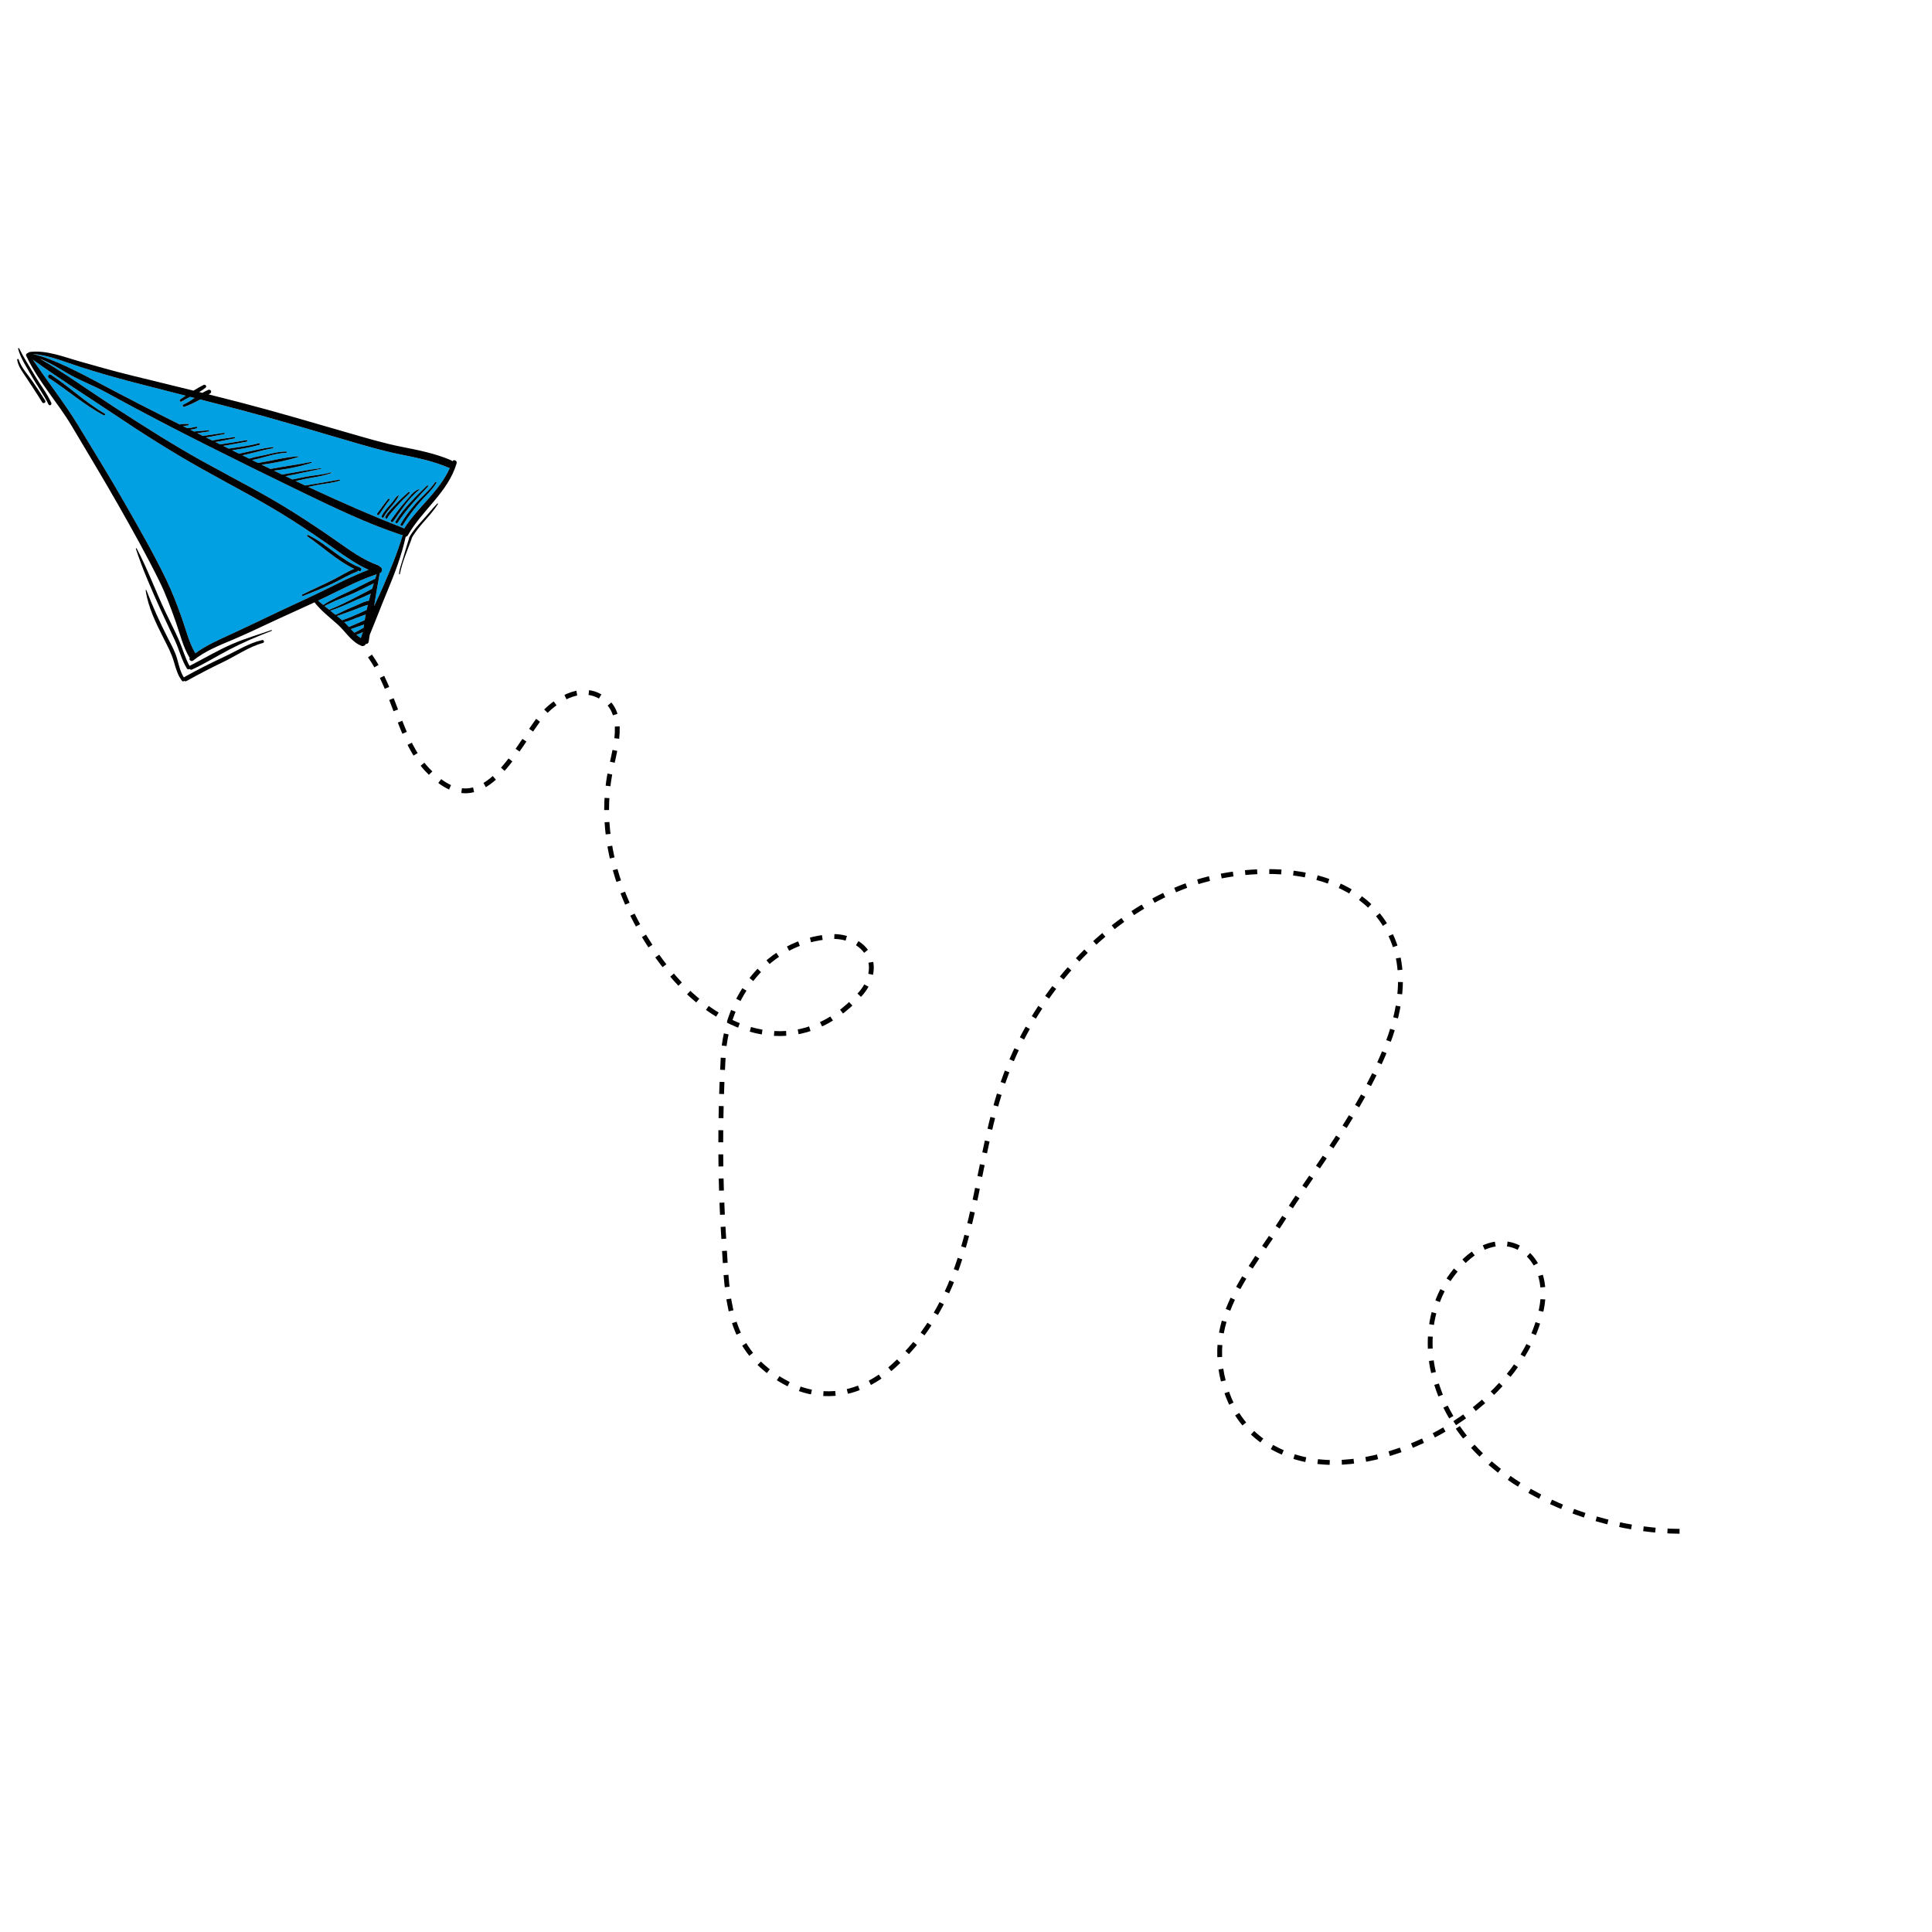 <?xml version="1.0" encoding="UTF-8"?> <!-- Creator: CorelDRAW --> <svg xmlns="http://www.w3.org/2000/svg" xmlns:xlink="http://www.w3.org/1999/xlink" xmlns:xodm="http://www.corel.com/coreldraw/odm/2003" xml:space="preserve" width="282.222mm" height="282.222mm" style="shape-rendering:geometricPrecision; text-rendering:geometricPrecision; image-rendering:optimizeQuality; fill-rule:evenodd; clip-rule:evenodd" viewBox="0 0 28222.22 28222.22"> <defs> <style type="text/css"> <![CDATA[ .str0 {stroke:black;stroke-width:70.6;stroke-miterlimit:10;stroke-dasharray:176.38 176.38} .fil0 {fill:none;fill-rule:nonzero} .fil1 {fill:#00A0E3;fill-rule:nonzero} .fil2 {fill:black;fill-rule:nonzero} ]]> </style> </defs> <g id="objects">  <path class="fil0 str0" d="M24534.27 22368.88c-1380.84,-4.23 -3216.43,-782.88 -3584.87,-2278.03 -148.69,-603.35 -16.51,-1249.87 461.71,-1690.23 604.35,-556.5 1267.88,-47.98 1104.61,728.74 -268.22,1275.95 -1826.59,2220.81 -3011.02,2234.16 -684.57,7.71 -1326.82,-320.52 -1572.91,-991.34 -392.71,-1070.45 299.73,-1758.11 837.43,-2607.05 668.53,-1055.49 2309.8,-2986.98 1439.99,-4292.46 -610.5,-916.28 -2111.71,-861.98 -3006.91,-486.28 -1052.57,441.73 -1899.11,1363.59 -2374.44,2388.5 -706.4,1523.17 -401.99,3328.65 -1769.21,4573.61 -589.6,536.88 -1297.16,549.99 -1904.52,23.85 -552.66,-478.75 -534.34,-1170.09 -579.12,-1837.41 -60.45,-900.93 -60.32,-1809.42 -10.04,-2710.77 48.23,-864.8 646.78,-1677.8 1570.48,-1742.41 239.77,-16.77 507.55,105.83 576.28,336.15 51.83,173.67 -21.55,365.31 -142.25,500.61 -879.01,985.28 -2027.72,604.43 -2781.31,-309.31 -678.31,-822.45 -1095.39,-1928.93 -860.74,-2996.58 75.6,-344.02 230.18,-862.93 -200.35,-1059.27 -316.19,-144.2 -691.3,125.4 -868.46,369.84 -398.16,549.41 -861.09,1536.05 -1622.17,715.69 -193.36,-208.42 -308.26,-476.26 -409.86,-741.78 -120.28,-314.35 -238.22,-667.23 -440.22,-939.82"></path> <g id="_1522886032320"> <path class="fil1" d="M5473.34 8457.71c2.32,-1.05 4.62,-1.65 6.85,-2.06 6.98,-22.3 13.94,-44.5 20.94,-66.59 -246.17,82.23 -476.54,201.3 -709.17,315.45 -48.24,23.66 -96.77,46.7 -145.38,69.65 24.96,21.2 49.98,42.33 75.3,63.03 121.59,-78.94 251.93,-138.84 383.61,-199.01 124.42,-56.84 242.9,-124.68 367.85,-180.47z"></path> <path class="fil1" d="M4825.22 8920.62c25.34,20.24 50.69,40.48 75.93,60.83 86.34,-36.48 167.58,-83.54 255.91,-116.9 75.74,-28.6 150.2,-77.2 230.91,-88.83 8.94,-34.91 18.27,-69.71 27.98,-104.37 -90.91,45 -187.94,81.12 -279.71,123.68 -101.47,47.05 -204.85,90.33 -311.02,125.59z"></path> <path class="fil1" d="M6373.77 7054.42c-59.72,105.22 -157.4,185.03 -235.73,276.31 -89.95,104.86 -184.01,223.57 -253.97,343.41 -12.03,20.59 -43.6,1.43 -31.6,-19.22 58.23,-100.22 135.62,-201.16 210.97,-289.77 92.6,-108.95 213.73,-202.56 292.8,-321.4 7.31,-11.01 24.1,-0.88 17.53,10.67zm-595.89 562.32c121.16,-197.12 295.38,-363.2 459.57,-523.78 9.37,-9.19 22.82,5.02 14.04,14.52 -154.71,166.99 -319.33,335.64 -442.59,528.13 -12.6,19.67 -43.33,1.16 -31.02,-18.87zm-66.77 -18.88c69.65,-96.64 137.76,-191.18 217.86,-279.7 47.84,-52.88 118.08,-153.47 190.06,-171.62 4.54,-1.14 8.77,5.17 4.7,8.39 -152.76,120.35 -267.99,306.44 -379.56,463.03 -14.38,20.21 -47.66,0.18 -33.06,-20.1zm-82.56 -48.42c32.3,-65.98 95.4,-123.46 145.07,-176.52 60.92,-65.04 125.42,-125.65 192.47,-184.28 11.26,-9.85 27.03,6.23 16.19,16.75 -63.78,61.71 -127.76,124.01 -185.74,191.27 -46.58,54.06 -103.47,108.53 -137.84,171.11 -11.08,20.16 -39.99,1.8 -30.15,-18.33zm-52.08 -12.25c34.18,-75.95 105.49,-141.56 158.35,-204.98 16.57,-19.9 59.65,-92.64 89.07,-97.17 2.04,-0.32 3.25,1.47 2.45,3.3 -52.16,117.43 -164.85,202.16 -221.48,316.12 -9.65,19.41 -36.97,1.83 -28.39,-17.27zm-64.42 -39.34c55.05,-68.73 102.86,-143.13 160.13,-210.48 8.42,-9.88 25.81,3.99 17.79,14.23 -31.71,40.43 -59.5,83.59 -90.24,124.72 -22.99,30.76 -39.89,65.75 -65.56,94.43 -13.99,15.6 -34.61,-7.33 -22.12,-22.9zm1041.23 -665.68c-229.9,-99.21 -473.95,-147.46 -718.21,-196.84 -260.81,-52.73 -517.17,-129.66 -772.45,-204.26 -519.22,-151.75 -1036.74,-307.91 -1559.82,-446.17 -192.59,-50.91 -385.48,-100.63 -578.45,-150.11 -75.33,42.46 -153.41,80.94 -233.05,108.07 -18.7,6.38 -30.94,-24.04 -12.91,-32.15 57.81,-26.01 110.78,-61.3 163.43,-97.08 -21.51,-5.51 -43,-11.07 -64.52,-16.56 -42.95,21.65 -85.54,43.44 -125.31,68 -20.21,12.49 -36.67,-18.61 -17.77,-31.66 25.5,-17.6 51.5,-35.37 77.85,-53.07 -262.3,-66.98 -524.65,-133.7 -786.67,-201.86 -251.59,-65.44 -501.21,-138.07 -748.85,-217.19 -226.14,-72.26 -461.66,-173.66 -700.86,-190.48 302.38,66.66 701.59,280.38 1012.56,445.64 376.55,200.12 756.65,394.53 1138.55,584.68 36.6,-9.94 81.07,-8.06 117.72,-8.91 14.45,-0.33 15.17,20.66 1,22.23 -21.25,2.38 -42.49,5.18 -63.68,8.15 -2.88,0.41 -5.79,0.95 -8.72,1.44 20.6,10.24 41.26,20.42 61.88,30.63 43.71,-3.35 87.12,-8.96 129.59,-21.38 15.26,-4.47 22.85,18.86 7.61,23.45 -30.32,9.1 -60.88,15.57 -91.69,20.46 17.77,8.78 35.51,17.62 53.28,26.38 70.94,-6.71 141.94,-13.32 212.97,-18.29 11.6,-0.81 12,16.3 0.79,17.78 -55.17,7.32 -110.34,17.33 -165.74,24.26 17.88,8.79 35.7,17.75 53.59,26.53 9.68,4.75 19.33,9.49 28.98,14.24 103.63,-12.98 206.29,-31.44 309.82,-45.1 11.71,-1.55 12.11,16.27 0.81,18.13 -88.67,14.55 -176.82,37.21 -266.12,48.83 30.76,15.09 61.53,30.19 92.26,45.32 105.44,-23.96 216.05,-33.19 322.38,-50.62 10.44,-1.73 13.7,16.36 3.34,18.35 -92.8,17.88 -187.12,39.95 -281.35,54.06 23.54,11.59 47.07,23.15 70.62,34.72 129.18,-17.85 257.34,-40.7 385.89,-62.41 14.16,-2.39 14.93,19.83 1.01,22.23 -114.5,19.86 -228.32,44.62 -343.32,61.6 27.27,13.42 54.57,26.8 81.83,40.21 147.92,-23 296.31,-39.3 441.22,-78.56 15.3,-4.15 22.96,19.13 7.63,23.45 -131.15,36.94 -265.67,58.88 -400.29,78.94 33.94,16.68 67.9,33.36 101.87,50.01 163.58,-32.65 327,-77.91 492.43,-96.12 11.59,-1.27 11.89,16.03 0.8,17.78 -150.19,23.77 -295.24,71.36 -444.13,102.36 33.6,16.46 67.21,32.9 100.83,49.34 1.06,-0.77 2.11,-1.53 3.51,-1.96 89.18,-27.99 184.51,-40.94 275.58,-63.22 86.11,-21.08 170.57,-38.71 259.59,-39.75 11.46,-0.15 12.29,17.26 0.81,17.79 -170.25,7.81 -332.05,74.87 -499.08,106.88 28.89,14.08 57.77,28.11 86.65,42.17 195.46,-29.33 394.24,-85.94 591.6,-96.48 4.65,-0.24 5.9,6.63 1.47,8.02 -172.21,53.47 -359.5,91.73 -540.48,114.04 43.11,20.95 86.28,41.81 129.42,62.65 197.28,-38.14 396.93,-62.43 594.11,-102.75 8.46,-1.73 12.84,10.25 4.25,13.02 -174.78,56.59 -364.21,93.45 -548.36,113.9 40.2,19.37 80.43,38.63 120.64,57.89 188.51,-31.18 375.59,-71.22 565.52,-93.06 5.34,-0.61 7.01,8.31 1.7,9.34 -173.1,33.76 -344.37,75.05 -517.7,107.41 33.36,15.94 66.73,31.79 100.13,47.63 87.67,-15.59 173.95,-38.03 262.37,-50.5 100.3,-14.13 200.78,-24.72 298.54,-52.46 7.22,-2.06 10.7,8.63 3.6,11.08 -98.33,33.84 -198.54,52.9 -300.88,69.44 -72.73,11.74 -144.07,30.24 -216.09,44.93 46.62,22.05 93.27,44 139.97,65.86 165.87,-27.96 333.08,-54.5 497.49,-85.97 9.89,-1.9 15.12,12.01 4.95,15.3 -105.9,34.37 -221.98,42.32 -331.27,63.49 -43.08,8.35 -85.91,17.74 -128.79,26.95 457.04,213.19 918.42,416.78 1389.21,600.62 5.21,2.03 9.57,4.74 13.56,7.71 198.29,-312.47 516.64,-543.43 666.14,-884.12 -5.33,-0.59 -10.85,-1.74 -16.79,-4.3z"></path> <path class="fil1" d="M4417.78 8684.01c149.06,-74.3 302.01,-140.66 450.47,-216.14 102.14,-51.93 199.83,-113.66 305.29,-158.57 -250.04,-119.69 -455.95,-317.29 -682.14,-472.83 -12.99,-8.93 -1.36,-27.37 12.55,-20.63 267.37,129.51 475.92,367.08 757.17,475.53 31.36,12.09 16.52,62.79 -14.79,50.26 -5.25,-2.09 -10.33,-4.48 -15.54,-6.65 -2.69,7.01 -8.07,13.15 -16.79,16.37 -137.96,50.71 -264.58,132.69 -398.57,193.24 -127.89,57.79 -258.1,110.4 -388.72,161.63 -12.84,5.03 -21.01,-16.18 -8.93,-22.21zm-2903.19 -2618.38c-286.39,-151.56 -528.86,-367.42 -800.08,-542.89 -30.51,-19.74 -1.24,-68.22 29.38,-48.27 270.04,175.95 506.56,405.57 785.12,567.45 15.57,9.06 1.29,32.02 -14.42,23.71zm3870.08 2258.31c-170.3,-77.25 -329.69,-187.19 -480.37,-294.1 -214.01,-151.86 -430.94,-299.78 -652.42,-440.62 -423.55,-269.32 -866.87,-496.28 -1304.11,-741.27 -447.44,-250.7 -879.44,-526.47 -1305.3,-811.98 -386.79,-259.31 -785.27,-509.1 -1162.78,-782.41 217.37,324.12 461.18,629.98 664.08,963.6 231.01,379.84 465.03,757.99 685,1144.41 207.75,364.94 420.54,732.52 602.44,1111.16 87.94,183 158.86,369.55 226.7,560.6 60.93,171.59 102.71,351.88 195.07,510.19 159.52,-117.36 342.88,-197.53 522.69,-279.85 234.14,-107.2 465.78,-220.42 698.68,-330.37 247.07,-116.64 496.43,-228.45 740.92,-350.46 186.77,-93.23 374,-185.84 569.4,-258.9z"></path> <path class="fil1" d="M4921.88 8998.42c24.61,19.95 49.25,39.89 73.58,60.23 0.94,0.79 1.77,1.64 2.68,2.44 120.68,-41.52 242.04,-96.99 357.92,-151.18 5.44,-24.91 11.12,-49.79 17.09,-74.64 -78.91,20.45 -160.84,60.84 -236.63,86.42 -71.91,24.3 -142.22,54.05 -214.64,76.73z"></path> <path class="fil1" d="M4740.95 8852.62c22.53,18.28 45.05,36.58 67.7,54.71 212.95,-83.81 420.47,-199.88 623.76,-304.58 1.22,-0.62 2.41,-1 3.61,-1.42 7.75,-26.51 15.65,-52.88 23.67,-79.15 -122.93,57.47 -241.68,123.38 -367.54,174.59 -118.75,48.31 -237.98,95.54 -351.2,155.85z"></path> <path class="fil1" d="M5860.76 7813.41c-490.54,-163.26 -964.24,-390.19 -1429.09,-614.72 -478.3,-231.04 -955.01,-466.32 -1429.6,-704.94 -488.82,-245.76 -973.96,-499.1 -1453.41,-762.68 -178.07,-97.9 -382.19,-171.74 -557.37,-274.47 -138.46,-81.18 -259.64,-157.97 -410.1,-217.72 379.54,221.24 739.95,482.64 1107.71,720.74 418.63,271.02 839.99,539.62 1276.22,781.68 438.01,243.03 883.86,466.44 1308.28,733.84 221.72,139.69 440.06,284.68 654.4,435.45 183.12,128.8 379.19,270.41 591.33,345.73 12.06,4.28 20.86,11.26 27.1,19.6 40.24,10.6 49.77,79.19 1.42,97.25 -30.7,159.77 -57.27,319.64 -82.23,479.73 44.11,-94.3 88.61,-188.07 129.57,-281.8 107.7,-246.5 208.53,-493.15 286.48,-750.63 -1.07,-1.35 -1.98,-2.8 -2.92,-4.26 -5.59,0 -11.45,-0.68 -17.79,-2.8z"></path> <path class="fil1" d="M5029.23 9089.14c23.67,22.57 45.94,46.28 67.84,70.22 76.91,-32.72 153.24,-66.97 230.18,-99.64 4.61,-27.88 9.61,-55.75 15.08,-83.6 -51.02,19.92 -103.45,36.67 -154.23,57.16 -52.18,21.05 -104.29,42.54 -158.87,55.86z"></path> <path class="fil1" d="M5270.25 9321.19c9.73,-29.54 20.13,-58.96 31.01,-88.27 -30.36,15.67 -62.66,28.93 -95.3,38.83 19.94,17.92 41.41,34.35 64.29,49.44z"></path> <path class="fil1" d="M5125.4 9190.25c16.11,17.59 32.3,35.02 49.14,51.83 48.52,-19.21 91.2,-47.71 137.03,-72.95 1.82,-15.27 3.91,-30.55 6.03,-45.85 -28.61,11.21 -59.05,19.11 -87.23,29.42 -34.97,12.8 -69.74,25.84 -104.97,37.55z"></path> <path class="fil2" d="M5097.07 9159.36c-21.9,-23.94 -44.17,-47.65 -67.84,-70.22 54.58,-13.32 106.69,-34.81 158.87,-55.86 50.78,-20.49 103.21,-37.24 154.23,-57.16 -5.47,27.85 -10.47,55.72 -15.08,83.6 -76.94,32.67 -153.27,66.92 -230.18,99.64zm214.5 9.77c-45.83,25.24 -88.51,53.74 -137.03,72.95 -16.84,-16.81 -33.03,-34.24 -49.14,-51.83 35.23,-11.71 70,-24.75 104.97,-37.55 28.18,-10.31 58.62,-18.21 87.23,-29.42 -2.12,15.3 -4.21,30.58 -6.03,45.85zm-41.32 152.06c-22.88,-15.09 -44.35,-31.52 -64.29,-49.44 32.64,-9.9 64.94,-23.16 95.3,-38.83 -10.88,29.31 -21.28,58.73 -31.01,88.27zm-274.79 -262.54c-24.33,-20.34 -48.97,-40.28 -73.58,-60.23 72.42,-22.68 142.73,-52.43 214.64,-76.73 75.79,-25.58 157.72,-65.97 236.63,-86.42 -5.97,24.85 -11.65,49.73 -17.09,74.64 -115.88,54.19 -237.24,109.66 -357.92,151.18 -0.91,-0.8 -1.74,-1.65 -2.68,-2.44zm-170.24 -138.03c106.17,-35.26 209.55,-78.54 311.02,-125.59 91.77,-42.56 188.8,-78.68 279.71,-123.68 -9.71,34.66 -19.04,69.46 -27.98,104.37 -80.71,11.63 -155.17,60.23 -230.91,88.83 -88.33,33.36 -169.57,80.42 -255.91,116.9 -25.24,-20.35 -50.59,-40.59 -75.93,-60.83zm-84.27 -68c113.22,-60.31 232.45,-107.54 351.2,-155.85 125.86,-51.21 244.61,-117.12 367.54,-174.59 -8.02,26.27 -15.92,52.64 -23.67,79.15 -1.2,0.42 -2.39,0.8 -3.61,1.42 -203.29,104.7 -410.81,220.77 -623.76,304.58 -22.65,-18.13 -45.17,-36.43 -67.7,-54.71zm-94.37 -78.46c48.61,-22.95 97.14,-45.99 145.38,-69.65 232.63,-114.15 463,-233.22 709.17,-315.45 -7,22.09 -13.96,44.29 -20.94,66.59 -2.23,0.41 -4.53,1.01 -6.85,2.06 -124.95,55.79 -243.43,123.63 -367.85,180.47 -131.68,60.17 -262.02,120.07 -383.61,199.01 -25.32,-20.7 -50.34,-41.83 -75.3,-63.03zm-572.23 159.14c-232.9,109.95 -464.54,223.17 -698.68,330.37 -179.81,82.32 -363.17,162.49 -522.69,279.85 -92.36,-158.31 -134.14,-338.6 -195.07,-510.19 -67.84,-191.05 -138.76,-377.6 -226.7,-560.6 -181.9,-378.64 -394.69,-746.22 -602.44,-1111.16 -219.97,-386.42 -453.99,-764.57 -685,-1144.41 -202.9,-333.62 -446.71,-639.48 -664.08,-963.6 377.51,273.31 775.99,523.1 1162.78,782.41 425.86,285.51 857.86,561.28 1305.3,811.98 437.24,244.99 880.56,471.95 1304.11,741.27 221.48,140.84 438.41,288.76 652.42,440.62 150.68,106.91 310.07,216.85 480.37,294.1 -195.4,73.06 -382.63,165.67 -569.4,258.9 -244.49,122.01 -493.85,233.82 -740.92,350.46zm-2897.8 -3572.01c247.64,79.12 497.26,151.75 748.85,217.19 262.02,68.16 524.37,134.88 786.67,201.86 -26.35,17.7 -52.35,35.47 -77.85,53.07 -18.9,13.05 -2.44,44.15 17.77,31.66 39.77,-24.56 82.36,-46.35 125.31,-68 21.52,5.49 43.01,11.05 64.52,16.56 -52.65,35.78 -105.62,71.07 -163.43,97.08 -18.03,8.11 -5.79,38.53 12.91,32.15 79.64,-27.13 157.72,-65.61 233.05,-108.07 192.97,49.48 385.86,99.2 578.45,150.11 523.08,138.26 1040.6,294.42 1559.82,446.17 255.28,74.6 511.64,151.53 772.45,204.26 244.26,49.38 488.31,97.63 718.21,196.84 5.94,2.56 11.46,3.71 16.79,4.3 -149.5,340.69 -467.85,571.65 -666.14,884.12 -3.99,-2.97 -8.35,-5.68 -13.56,-7.71 -470.79,-183.84 -932.17,-387.43 -1389.21,-600.62 42.88,-9.21 85.71,-18.6 128.79,-26.95 109.29,-21.17 225.37,-29.12 331.27,-63.49 10.17,-3.29 4.94,-17.2 -4.95,-15.3 -164.41,31.47 -331.62,58.01 -497.49,85.97 -46.7,-21.86 -93.35,-43.81 -139.97,-65.86 72.02,-14.69 143.36,-33.19 216.09,-44.93 102.34,-16.54 202.55,-35.6 300.88,-69.44 7.1,-2.45 3.62,-13.14 -3.6,-11.08 -97.76,27.74 -198.24,38.33 -298.54,52.46 -88.42,12.47 -174.7,34.91 -262.37,50.5 -33.4,-15.84 -66.77,-31.69 -100.13,-47.63 173.33,-32.36 344.6,-73.65 517.7,-107.41 5.31,-1.03 3.64,-9.95 -1.7,-9.34 -189.93,21.84 -377.01,61.88 -565.52,93.06 -40.21,-19.26 -80.44,-38.52 -120.64,-57.89 184.15,-20.45 373.58,-57.31 548.36,-113.9 8.59,-2.77 4.21,-14.75 -4.25,-13.02 -197.18,40.32 -396.83,64.61 -594.11,102.75 -43.14,-20.84 -86.31,-41.7 -129.42,-62.65 180.98,-22.31 368.27,-60.57 540.48,-114.04 4.43,-1.39 3.18,-8.26 -1.47,-8.02 -197.36,10.54 -396.14,67.15 -591.6,96.48 -28.88,-14.06 -57.76,-28.09 -86.65,-42.17 167.03,-32.01 328.83,-99.07 499.08,-106.88 11.48,-0.53 10.65,-17.94 -0.81,-17.79 -89.02,1.04 -173.48,18.67 -259.59,39.75 -91.07,22.28 -186.4,35.23 -275.58,63.22 -1.4,0.43 -2.45,1.19 -3.51,1.96 -33.62,-16.44 -67.23,-32.88 -100.83,-49.34 148.89,-31 293.94,-78.59 444.13,-102.36 11.09,-1.75 10.79,-19.05 -0.8,-17.78 -165.43,18.21 -328.85,63.47 -492.43,96.12 -33.97,-16.65 -67.93,-33.33 -101.87,-50.01 134.62,-20.06 269.14,-42 400.29,-78.94 15.33,-4.32 7.67,-27.6 -7.63,-23.45 -144.91,39.26 -293.3,55.56 -441.22,78.56 -27.26,-13.41 -54.56,-26.79 -81.83,-40.21 115,-16.98 228.82,-41.74 343.32,-61.6 13.92,-2.4 13.15,-24.62 -1.01,-22.23 -128.55,21.71 -256.71,44.56 -385.89,62.41 -23.55,-11.57 -47.08,-23.13 -70.62,-34.72 94.23,-14.11 188.55,-36.18 281.35,-54.06 10.36,-1.99 7.1,-20.08 -3.34,-18.35 -106.33,17.43 -216.94,26.66 -322.38,50.62 -30.73,-15.13 -61.5,-30.23 -92.26,-45.32 89.3,-11.62 177.45,-34.28 266.12,-48.83 11.3,-1.86 10.9,-19.68 -0.81,-18.13 -103.53,13.66 -206.19,32.12 -309.82,45.1 -9.65,-4.75 -19.3,-9.49 -28.98,-14.24 -17.89,-8.78 -35.71,-17.74 -53.59,-26.53 55.4,-6.93 110.57,-16.94 165.74,-24.26 11.21,-1.48 10.81,-18.59 -0.79,-17.78 -71.03,4.97 -142.03,11.58 -212.97,18.29 -17.77,-8.76 -35.51,-17.6 -53.28,-26.38 30.81,-4.89 61.37,-11.36 91.69,-20.46 15.24,-4.59 7.65,-27.92 -7.61,-23.45 -42.47,12.42 -85.88,18.03 -129.59,21.38 -20.62,-10.21 -41.28,-20.39 -61.88,-30.63 2.93,-0.49 5.84,-1.03 8.72,-1.44 21.19,-2.97 42.43,-5.77 63.68,-8.15 14.17,-1.57 13.45,-22.56 -1,-22.23 -36.65,0.85 -81.12,-1.03 -117.72,8.91 -381.9,-190.15 -762,-384.56 -1138.55,-584.68 -310.97,-165.26 -710.18,-378.98 -1012.56,-445.64 239.2,16.82 474.72,118.22 700.86,190.48zm4418.44 3209.81c-40.96,93.73 -85.46,187.5 -129.57,281.8 24.96,-160.09 51.53,-319.96 82.23,-479.73 48.35,-18.06 38.82,-86.65 -1.42,-97.25 -6.24,-8.34 -15.04,-15.32 -27.1,-19.6 -212.14,-75.32 -408.21,-216.93 -591.33,-345.73 -214.34,-150.77 -432.68,-295.76 -654.4,-435.45 -424.42,-267.4 -870.27,-490.81 -1308.28,-733.84 -436.23,-242.06 -857.59,-510.66 -1276.22,-781.68 -367.76,-238.1 -728.17,-499.5 -1107.71,-720.74 150.46,59.75 271.64,136.54 410.1,217.72 175.18,102.73 379.3,176.57 557.37,274.47 479.45,263.58 964.59,516.92 1453.41,762.68 474.59,238.62 951.3,473.9 1429.6,704.94 464.85,224.53 938.55,451.46 1429.09,614.72 6.34,2.12 12.2,2.8 17.79,2.8 0.94,1.46 1.85,2.91 2.92,4.26 -77.95,257.48 -178.78,504.13 -286.48,750.63zm-250.77 835.79c18.97,0.96 37.34,-8.42 40.95,-31.32 5.46,-34.38 10.77,-68.7 16.06,-103.04 88.22,-212.51 169.92,-428.57 258.56,-640.74 106.98,-256.09 206.95,-519.15 266.61,-790.9 12.13,-1.27 23.73,-7.92 31.85,-22.21 211.02,-370.92 588.34,-628.65 711.93,-1050.84 11.65,-39.8 -43.59,-61.9 -61.94,-29.62 -5.71,-6.66 -13.01,-12.4 -22.44,-16.45 -230.09,-98.53 -474.41,-146.47 -718.81,-194.81 -261.05,-51.66 -517.51,-128.52 -773.08,-202.09 -533.72,-153.62 -1065.36,-311.92 -1603.18,-450.98 -147.58,-38.16 -295.37,-75.57 -443.23,-112.62 7.6,-4.73 15.26,-9.46 22.78,-14.18 32.83,-20.68 5.6,-65.64 -28.85,-51.36 -29.25,12.09 -57.12,26.96 -84.4,43.04 -15.8,-3.94 -31.59,-7.85 -47.4,-11.79 33.17,-19.4 65.08,-40.28 94.19,-64.3 22.78,-18.8 -5.25,-52.06 -29.61,-39.78 -49.45,24.96 -98.81,53.41 -147.52,83.46 -305.21,-75.61 -610.75,-149.96 -916.23,-224.47 -252.23,-61.49 -501.92,-133.2 -751.74,-203.72 -231.21,-65.26 -484.76,-168.89 -728.7,-135.84 -5.61,0.76 -8.61,4.48 -9.49,8.86 -9.01,-0.7 -16.69,3.59 -21.54,10.14 -13.58,3.47 -24.3,18.03 -16.37,35.23 170.35,368.76 457.55,676.95 664.29,1025.01 227.18,382.44 457.5,763.04 677.65,1149.6 208.5,366.1 415.58,736.75 601.84,1114.75 97.1,197.08 171.62,400.36 244.2,607.28 61.06,174.07 102.63,354.88 198.5,514.54 0.71,1.18 1.57,2.05 2.33,3.14 -16.57,26.79 22.25,61.11 50.86,37.95 175.42,-142.12 389.09,-224.01 594.89,-311.21 224.28,-95.02 443.91,-203.5 665.42,-304.96 170.45,-78.08 341.8,-154.41 511.68,-233.8 96.06,122.72 221,218.67 336.83,321.95 108.96,97.14 181.69,226.27 313.33,297.55 5.82,3.16 11.55,4.83 17.14,5.62 21.45,21.36 65.89,19.32 82.64,-17.09z"></path> <path class="fil2" d="M3964.68 9203.56c-191.41,67.72 -384.86,122.81 -571.71,203.69 -211.29,91.49 -412.49,212.03 -617.53,316.91 -2.19,1.12 -4.09,2.37 -5.8,3.71 -65.44,-113.81 -98.67,-245.04 -150.97,-365.31 -64.45,-148.22 -140.02,-291.65 -208.66,-437.92 -141.69,-301.93 -256.77,-617.89 -413.25,-912.61 -3.39,-6.36 -14.14,-2.26 -11.84,4.74 99.94,305.01 231.32,602.23 363.48,894.42 67.07,148.3 138.06,294.81 206.39,442.54 62.23,134.59 97.17,284.27 174.83,411.14 9.54,15.62 27.25,15.34 38.85,7.25 8.91,9.56 23.01,14.59 38.17,7.58 185.82,-85.95 359.69,-194.71 540.94,-289.48 198.82,-103.96 410.77,-194.38 620.19,-274.71 7.26,-2.8 4.49,-14.62 -3.09,-11.95z"></path> <path class="fil2" d="M3829.28 9349.93c-199.1,45.09 -375.7,161.85 -559.42,246.64 -195.75,90.37 -389.46,189.05 -577.12,293.79 -2.72,1.53 -4.97,3.32 -6.98,5.2 -51.41,-81.33 -71.75,-174.79 -97.02,-267.2 -28.6,-104.6 -80.32,-197.16 -129.64,-293.1 -120.18,-233.71 -225.86,-468.02 -320.04,-713.36 -2.61,-6.79 -12,-4.45 -10.94,2.82 35.94,247.28 151.66,482.56 263.7,703.18 57.97,114.17 115.62,222.3 150.57,346.06 27.32,96.66 54.66,189.59 115.32,270.94 8.92,11.99 23.96,9.67 34.05,1.44 8.88,6.32 20.7,8.3 33.19,1.36 175.77,-97.69 356.63,-191.96 538.49,-278.98 189.2,-90.54 373.43,-221.87 576.76,-276.33 27.31,-7.33 16.65,-48.71 -10.92,-42.46z"></path> <path class="fil2" d="M5214 8351.35c8.72,-3.22 14.1,-9.36 16.79,-16.37 5.21,2.17 10.29,4.56 15.54,6.65 31.31,12.53 46.15,-38.17 14.79,-50.26 -281.25,-108.45 -489.8,-346.02 -757.17,-475.53 -13.91,-6.74 -25.54,11.7 -12.55,20.63 226.19,155.54 432.1,353.14 682.14,472.83 -105.46,44.91 -203.15,106.64 -305.29,158.57 -148.46,75.48 -301.41,141.84 -450.47,216.14 -12.08,6.03 -3.91,27.24 8.93,22.21 130.62,-51.23 260.83,-103.84 388.72,-161.63 133.99,-60.55 260.61,-142.53 398.57,-193.24z"></path> <path class="fil2" d="M1529.01 6041.92c-278.56,-161.88 -515.08,-391.5 -785.12,-567.45 -30.62,-19.95 -59.89,28.53 -29.38,48.27 271.22,175.47 513.69,391.33 800.08,542.89 15.71,8.31 29.99,-14.65 14.42,-23.71z"></path> <path class="fil2" d="M515.24 5496.44c-78.98,-134.76 -167.04,-266.95 -235.2,-407.41 -4.26,-8.77 -18.03,-2.9 -15.61,6.26 36.21,137.54 123.74,266.17 192.67,389.33 80.36,143.61 179.68,275.3 251.95,423.42 13.2,27.06 52.23,4.23 40.33,-22.63 -61.45,-138.68 -157.71,-258.57 -234.14,-388.97z"></path> <path class="fil2" d="M475.18 5571.29c-68.34,-99.89 -166.91,-202.93 -202.8,-320.15 -4.25,-13.88 -23.35,-8.38 -21.39,5.49 14.16,100.26 86.47,187.99 140.17,270.85 75.25,116.18 153.07,230.22 224.55,348.81 16.93,28.05 61.7,3 44.35,-24.89 -59.14,-95.16 -121.61,-187.67 -184.88,-280.11z"></path> <path class="fil2" d="M6063.44 7365.15c-75.35,88.61 -152.74,189.55 -210.97,289.77 -12,20.65 19.57,39.81 31.6,19.22 69.96,-119.84 164.02,-238.55 253.97,-343.41 78.33,-91.28 176.01,-171.09 235.73,-276.31 6.57,-11.55 -10.22,-21.68 -17.53,-10.67 -79.07,118.84 -200.2,212.45 -292.8,321.4z"></path> <path class="fil2" d="M5777.88 7616.74c-12.31,20.03 18.42,38.54 31.02,18.87 123.26,-192.49 287.88,-361.14 442.59,-528.13 8.78,-9.5 -4.67,-23.71 -14.04,-14.52 -164.19,160.58 -338.41,326.66 -459.57,523.78z"></path> <path class="fil2" d="M5711.11 7597.86c-14.6,20.28 18.68,40.31 33.06,20.1 111.57,-156.59 226.8,-342.68 379.56,-463.03 4.07,-3.22 -0.16,-9.53 -4.7,-8.39 -71.98,18.15 -142.22,118.74 -190.06,171.62 -80.1,88.52 -148.21,183.06 -217.86,279.7z"></path> <path class="fil2" d="M5628.55 7549.44c-9.84,20.13 19.07,38.49 30.15,18.33 34.37,-62.58 91.26,-117.05 137.84,-171.11 57.98,-67.26 121.96,-129.56 185.74,-191.27 10.84,-10.52 -4.93,-26.6 -16.19,-16.75 -67.05,58.63 -131.55,119.24 -192.47,184.28 -49.67,53.06 -112.77,110.54 -145.07,176.52z"></path> <path class="fil2" d="M5604.86 7554.46c56.63,-113.96 169.32,-198.69 221.48,-316.12 0.8,-1.83 -0.41,-3.62 -2.45,-3.3 -29.42,4.53 -72.5,77.27 -89.07,97.17 -52.86,63.42 -124.17,129.03 -158.35,204.98 -8.58,19.1 18.74,36.68 28.39,17.27z"></path> <path class="fil2" d="M5534.17 7520.75c25.67,-28.68 42.57,-63.67 65.56,-94.43 30.74,-41.13 58.53,-84.29 90.24,-124.72 8.02,-10.24 -9.37,-24.11 -17.79,-14.23 -57.27,67.35 -105.08,141.75 -160.13,210.48 -12.49,15.57 8.13,38.5 22.12,22.9z"></path> <path class="fil2" d="M6388.11 7355.12c-75.49,77.76 -143.33,164.42 -216.65,244.6 -70,76.53 -146.12,160.8 -194.51,252.62 -2.15,4.05 -2.34,7.92 -1.71,11.57 -29.72,95.25 -57.71,190.9 -85.63,286.69 -22.59,77.61 -53.43,152.33 -60.55,233.36 -0.63,7.08 11.06,8.93 12.41,1.9 32.61,-171.7 110.95,-349.09 171.21,-513.19 1.43,-3.92 1.19,-7.32 0.33,-10.46 100.81,-183.59 273.2,-321.62 384.66,-499.46 3.68,-5.91 -4.64,-12.7 -9.56,-7.63z"></path> </g> </g> </svg> 